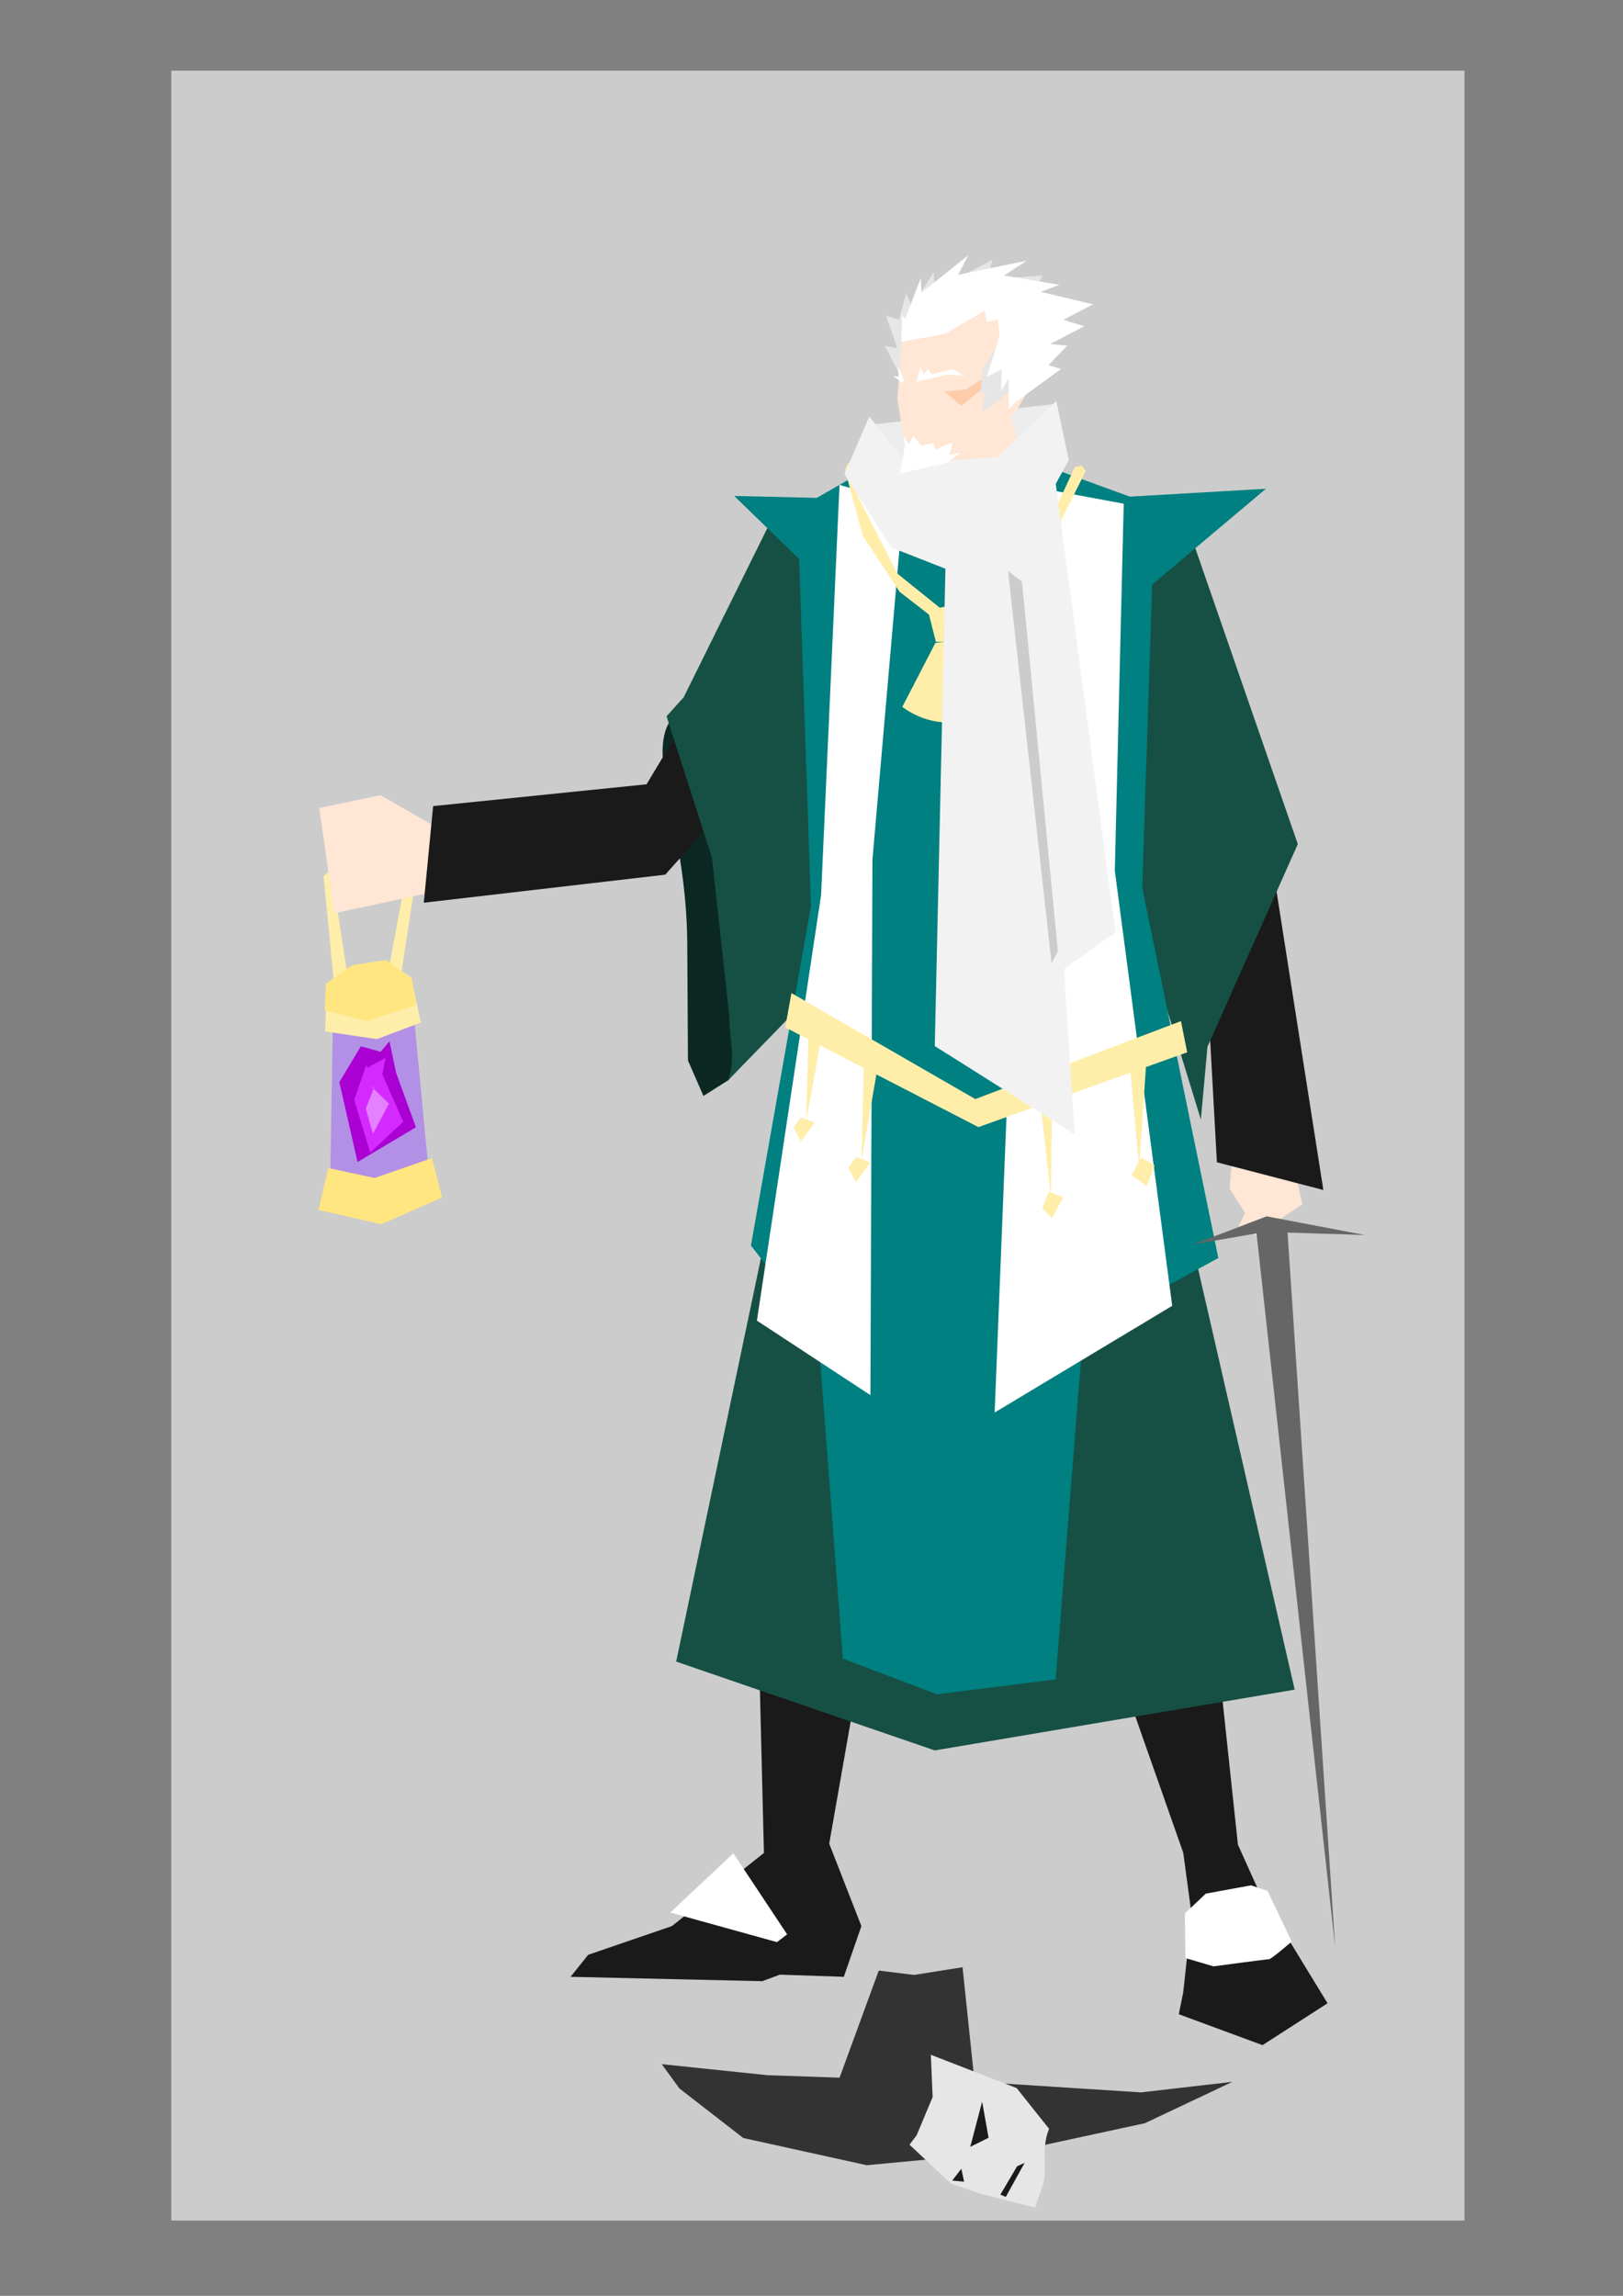 <?xml version="1.0" encoding="UTF-8" standalone="no"?>
<!-- Created with Inkscape (http://www.inkscape.org/) -->

<svg
   xmlns:dc="http://purl.org/dc/elements/1.1/"
   xmlns:cc="http://creativecommons.org/ns#"
   xmlns:rdf="http://www.w3.org/1999/02/22-rdf-syntax-ns#"
   xmlns:svg="http://www.w3.org/2000/svg"
   xmlns="http://www.w3.org/2000/svg"
   xmlns:sodipodi="http://sodipodi.sourceforge.net/DTD/sodipodi-0.dtd"
   xmlns:inkscape="http://www.inkscape.org/namespaces/inkscape"
   width="744.094"
   height="1052.362"
   id="svg2"
   version="1.1"
   inkscape:version="0.48.3.1 r9886"
   sodipodi:docname="cookie_cruch.svg">
  <rect width="100%" height="100%" fill="#808080" stroke="none"/>
  <defs
     id="defs4" />
  <sodipodi:namedview
     id="base"
     pagecolor="#ffffff"
     bordercolor="#666666"
     borderopacity="1.0"
     inkscape:pageopacity="0.0"
     inkscape:pageshadow="2"
     inkscape:zoom="0.35"
     inkscape:cx="934.19234"
     inkscape:cy="557.76772"
     inkscape:document-units="px"
     inkscape:current-layer="layer1"
     showgrid="false"
     inkscape:window-width="1366"
     inkscape:window-height="664"
     inkscape:window-x="-8"
     inkscape:window-y="1016"
     inkscape:window-maximized="1"
     showguides="true"
     inkscape:guide-bbox="true" />
  <g
     inkscape:label="Layer 1"
     inkscape:groupmode="layer"
     id="layer1">
    <rect
       style="fill:#cccccc;fill-opacity:1;fill-rule:nonzero;stroke:none"
       id="rect3026"
       width="592.909"
       height="985.5"
       x="78.519"
       y="32.362"
       inkscape:export-filename="C:\Users\iie\Desktop\cookie_priest.png"
       inkscape:export-xdpi="113"
       inkscape:export-ydpi="113" />
    <g
       id="g3325"
       transform="translate(-228.78,-387.151)"
       inkscape:export-filename="C:\Users\iie\Desktop\cookie_priest.png"
       inkscape:export-xdpi="113"
       inkscape:export-ydpi="113">
      <path
         inkscape:connector-curvature="0"
         id="path3209"
         d="m 377.143,788.791 13.571,-12.857 15.714,-2.143 13.571,12.143 -7.857,51.429 -6.429,0.714 8.571,-45.714 L 400,780.934 l -18.571,10 7.143,46.429 -6.429,2.857 z"
         style="fill:#ffeeaa;fill-opacity:1;stroke:none" />
      <path
         sodipodi:nodetypes="ccccccc"
         inkscape:connector-curvature="0"
         id="path3215"
         d="m 381.333,859.423 -1.133,67.027 23.356,4.189 21.718,-7.071 -6.566,-68.69 -16.606,8.081 z"
         style="opacity:0.5;fill:#9955ff;stroke:none" />
      <path
         inkscape:connector-curvature="0"
         id="path3211"
         d="m 378.807,838.21 12.122,-8.586 15.152,-2.02 11.112,7.576 4.546,20.708 -20.203,7.576 -23.739,-3.536 z"
         style="fill:#ffeeaa;fill-opacity:1;stroke:none" />
      <path
         sodipodi:nodetypes="ccccccc"
         inkscape:connector-curvature="0"
         id="path3213"
         d="m 379.312,922.558 21.213,4.546 26.264,-9.091 4.699,18.03 -27.932,12.275 -28.789,-6.566 z"
         style="fill:#ffe680;fill-opacity:1;stroke:none" />
      <path
         inkscape:connector-curvature="0"
         id="path3259"
         d="m 392.697,919.78 -8.334,-36.618 9.849,-16.415 9.091,2.525 4.041,-4.798 3.03,14.395 9.091,25.001 z"
         style="fill:#aa00d4;stroke:none" />
      <path
         inkscape:connector-curvature="0"
         id="path3257"
         d="m 396.737,875.333 -5.556,15.91 7.324,24.244 15.152,-14.142 -9.596,-21.718 1.515,-7.576 -8.334,4.546 z"
         style="fill:#d42aff;stroke:none" />
      <path
         inkscape:connector-curvature="0"
         id="path3255"
         d="m 400.273,885.687 -3.788,9.596 3.283,11.617 7.324,-13.89 -8.081,-7.829 z"
         style="fill:#e580ff;stroke:none" />
      <path
         inkscape:connector-curvature="0"
         id="path3261"
         d="m 377.679,850.219 19.107,5 22.679,-7.321 -1.786,-12.143 -11.964,-8.571 -15.714,2.5 -11.786,8.393 z"
         style="fill:#ffe680;stroke:none" />
    </g>
    <path
       style="fill:#0b2822;fill-opacity:1;stroke:none"
       d="m 307.611,329.841 c -11.716,17.096 7.149,49.225 7.472,102.513 l 0.326,53.75 7.102,16.25 11.617,-7.353 60.862,-95.965 -41.416,-122.228 z"
       id="path3199"
       inkscape:connector-curvature="0"
       sodipodi:nodetypes="cscccccc"
       inkscape:export-filename="C:\Users\iie\Desktop\cookie_priest.png"
       inkscape:export-xdpi="113"
       inkscape:export-ydpi="113" />
    <path
       style="fill:#1a1a1a;stroke:none"
       d="m 488.576,463.795 -40.594,58.594 52.896,173.912 7.207,55.174 34.397,97.789 3.844,28.469 -3.844,35.469 -2.031,10.094 38.375,14.156 29.812,-19.188 -16.656,-27.281 -13.156,-23.25 -1.312,-0.031 -9.969,-22.156 -10.75,-100.821 -14.677,-61.88 -10.48,-191.205 z m -112.875,1.438 c -15.338,81.157 -12.417,155.115 -28.442,227.507 l -0.115,30.612 3.092,126.006 -42.188,33.531 -38.375,13.156 -8.094,10.094 87.906,2 8.062,-3 29.312,1 8.062,-23.25 -14.75,-37.781 17.054,-97.069 -6.038,-49.572 55.105,-170.703 z"
       id="path3065"
       inkscape:connector-curvature="0"
       sodipodi:nodetypes="cccccccccccccccccccccccccccccccccc"
       inkscape:export-filename="C:\Users\iie\Desktop\cookie_priest.png"
       inkscape:export-xdpi="113"
       inkscape:export-ydpi="113" />
    <path
       style="fill:#ffe6d5;fill-opacity:1;stroke:none"
       d="m 153.329,418.615 -6.977,-48.264 28.124,-5.846 28.578,16.451 2.995,26.299 z"
       id="path3082-7"
       inkscape:connector-curvature="0"
       sodipodi:nodetypes="cccccc"
       inkscape:export-filename="C:\Users\iie\Desktop\cookie_priest.png"
       inkscape:export-xdpi="113"
       inkscape:export-ydpi="113" />
    <path
       style="fill:#1a1a1a;fill-opacity:1;stroke:none"
       d="m 373.571,230.934 -77.143,128.571 -97.848,10 -4.286,44.286 L 305,400.934 400.714,293.791 z"
       id="path3090"
       inkscape:connector-curvature="0"
       sodipodi:nodetypes="ccccccc"
       inkscape:export-filename="C:\Users\iie\Desktop\cookie_priest.png"
       inkscape:export-xdpi="113"
       inkscape:export-ydpi="113" />
    <path
       style="fill:#ececec;fill-opacity:1;stroke:none"
       d="m 400.714,194.505 82.857,-9.286 -4.286,37.143 -42.857,32.143 -37.857,-35 z"
       id="path3017"
       inkscape:connector-curvature="0"
       inkscape:export-filename="C:\Users\iie\Desktop\cookie_priest.png"
       inkscape:export-xdpi="113"
       inkscape:export-ydpi="113" />
    <path
       style="fill:#ffe6d5;stroke:none"
       d="m 430.714,194.505 -2.143,34.286 -2.857,5.714 15,5.714 31.429,-8.571 4.286,-12.143 -7.143,-7.857 -7.857,-28.571 z"
       id="path3011"
       inkscape:connector-curvature="0"
       inkscape:export-filename="C:\Users\iie\Desktop\cookie_priest.png"
       inkscape:export-xdpi="113"
       inkscape:export-ydpi="113" />
    <path
       style="fill:#ffe6d5;fill-opacity:1;stroke:none"
       d="m 565.806,518.653 -2.02,26.264 7.071,11.112 -3.03,6.061 8.081,4.041 21.213,-14.142 -9.091,-40.406 z"
       id="path3056"
       inkscape:connector-curvature="0"
       inkscape:export-filename="C:\Users\iie\Desktop\cookie_priest.png"
       inkscape:export-xdpi="113"
       inkscape:export-ydpi="113" />
    <path
       style="fill:#1a1a1a;fill-opacity:1;stroke:none"
       d="m 533.308,238.674 -31.312,23.219 10.094,42.438 38.5,95.688 7.317,132.754 48.804,12.696 -25.589,-163.232 1.688,-1.125 -2.938,-8.5 -0.094,-0.594 -0.094,0.094 z"
       id="path3052"
       inkscape:connector-curvature="0"
       sodipodi:nodetypes="cccccccccccc"
       inkscape:export-filename="C:\Users\iie\Desktop\cookie_priest.png"
       inkscape:export-xdpi="113"
       inkscape:export-ydpi="113" />
    <path
       style="fill:#165044;fill-opacity:1;stroke:none"
       d="m 541.461,232.361 53.538,154.553 -41.416,92.934 -3.03,33.335 -67.68,-220.213 c 18.928,-20.504 0.231,-59.82 58.589,-60.609 z"
       id="path3201"
       inkscape:connector-curvature="0"
       sodipodi:nodetypes="cccccc"
       inkscape:export-filename="C:\Users\iie\Desktop\cookie_priest.png"
       inkscape:export-xdpi="113"
       inkscape:export-ydpi="113" />
    <path
       style="fill:#165044;stroke:none"
       d="M 351.429,564.505 310,761.648 428.571,802.362 593.571,774.505 541.429,547.362 z"
       id="path3189"
       inkscape:connector-curvature="0"
       sodipodi:nodetypes="cccccc"
       inkscape:export-filename="C:\Users\iie\Desktop\cookie_priest.png"
       inkscape:export-xdpi="113"
       inkscape:export-ydpi="113" />
    <path
       style="fill:#165044;fill-opacity:1;stroke:none"
       d="m 357.614,230.341 -44.172,89.284 -7.851,8.7 20.819,64.85 7.971,72.531 c -0.081,11.029 3.286,20.089 -0.823,29.775 l 55.371,-57.049 5.051,-158.594 z"
       id="path3197"
       inkscape:connector-curvature="0"
       sodipodi:nodetypes="ccccccccc"
       inkscape:export-filename="C:\Users\iie\Desktop\cookie_priest.png"
       inkscape:export-xdpi="113"
       inkscape:export-ydpi="113" />
    <path
       style="fill:#008080;stroke:none"
       d="m 336.608,227.326 37.876,0.888 32.658,-18.71 25.714,48.571 31.429,-50 53.715,19.577 62.39,-3.618 -52.152,43.912 -4.563,139.03 34.895,169.67 -61.947,33.804 -12.641,159.371 -54.432,6.807 -43.123,-16.333 -11.418,-149.697 -30.725,-39.665 27.523,-155.643 -5.431,-159.061 z"
       id="path2985"
       inkscape:connector-curvature="0"
       sodipodi:nodetypes="ccccccccccccccccccc"
       inkscape:export-filename="C:\Users\iie\Desktop\cookie_priest.png"
       inkscape:export-xdpi="113"
       inkscape:export-ydpi="113" />
    <path
       style="fill:#ffffff;stroke:none"
       d="m 384.888,222.26 -8.437,187.945 -29.428,195.148 52.038,34.155 0.93,-245.515 14.193,-163.105 z"
       id="path2989"
       inkscape:connector-curvature="0"
       sodipodi:nodetypes="ccccccc"
       inkscape:export-filename="C:\Users\iie\Desktop\cookie_priest.png"
       inkscape:export-xdpi="113"
       inkscape:export-ydpi="113" />
    <path
       style="fill:#ffffff;stroke:none"
       d="m 468.73,222.26 -2.816,177.598 -9.898,247.616 81.404,-48.905 -26.314,-199.526 4.091,-168.156 z"
       id="path2989-1"
       inkscape:connector-curvature="0"
       sodipodi:nodetypes="ccccccc"
       inkscape:export-filename="C:\Users\iie\Desktop\cookie_priest.png"
       inkscape:export-xdpi="113"
       inkscape:export-ydpi="113" />
    <path
       style="fill:#ffeeaa;fill-opacity:1;stroke:none"
       d="m 425.294,279.333 15.405,-0.253 -4.293,15.152 -7.324,0 z"
       id="path3030"
       inkscape:connector-curvature="0"
       inkscape:export-filename="C:\Users\iie\Desktop\cookie_priest.png"
       inkscape:export-xdpi="113"
       inkscape:export-ydpi="113" />
    <path
       style="fill:#ffeeaa;stroke:none"
       d="m 387.413,215.441 8.081,30.052 16.92,25.759 16.92,13.132 25.506,-7.071 25.759,-27.022 17.173,-34.345 -1.768,-2.525 -3.283,0.758 -14.647,31.567 -27.022,28.284 -20.203,4.546 -19.445,-15.657 -17.93,-35.103 -1.768,-14.9 -3.026,-0.612 z"
       id="path3028"
       inkscape:connector-curvature="0"
       sodipodi:nodetypes="ccccccccccccccccc"
       inkscape:export-filename="C:\Users\iie\Desktop\cookie_priest.png"
       inkscape:export-xdpi="113"
       inkscape:export-ydpi="113" />
    <path
       style="fill:#ffeeaa;fill-opacity:1;stroke:none"
       d="M 428.829,294.738 413.677,324.033 c 13.982,10.27 30.639,8.632 40.659,0.253 l -17.678,-30.557 z"
       id="path3032"
       inkscape:connector-curvature="0"
       sodipodi:nodetypes="ccccc"
       inkscape:export-filename="C:\Users\iie\Desktop\cookie_priest.png"
       inkscape:export-xdpi="113"
       inkscape:export-ydpi="113" />
    <path
       style="fill:#e6e6e6;stroke:none"
       d="m 412.414,171.752 -6.692,-13.132 5.682,1.01 -5.177,-14.9 5.935,1.768 3.283,-11.869 2.778,6.061 9.849,-15.91 0.253,8.586 26.769,-14.395 -2.778,9.091 25.759,-1.768 -6.819,11.869 10.354,5.808 z"
       id="path3050"
       inkscape:connector-curvature="0"
       sodipodi:nodetypes="ccccccccccccccc"
       inkscape:export-filename="C:\Users\iie\Desktop\cookie_priest.png"
       inkscape:export-xdpi="113"
       inkscape:export-ydpi="113" />
    <path
       style="fill:#ffe6d5;stroke:none"
       d="m 426.429,136.648 -12.857,17.143 -2.143,29.286 4.286,26.429 25.714,-0.714 24.286,-20 10,-17.143 -2.857,-32.857 -21.429,-12.143 z"
       id="path3009"
       inkscape:connector-curvature="0"
       inkscape:export-filename="C:\Users\iie\Desktop\cookie_priest.png"
       inkscape:export-xdpi="113"
       inkscape:export-ydpi="113" />
    <path
       style="fill:#ffccaa;stroke:none"
       d="m 456.987,169.732 c -0.631,0 -14.142,8.839 -14.142,8.839 l -9.849,0.884 7.829,6.566 21.718,-17.804 z"
       id="path3048"
       inkscape:connector-curvature="0"
       inkscape:export-filename="C:\Users\iie\Desktop\cookie_priest.png"
       inkscape:export-xdpi="113"
       inkscape:export-ydpi="113" />
    <path
       style="fill:#f2f2f2;stroke:none"
       d="m 387.143,217.362 21.429,33.571 40,15.714 25.714,-27.143 L 490,210.934 l -5.714,-27.143 -27.143,25.714 -41.429,2.857 -17.143,-21.429 z"
       id="path2987"
       inkscape:connector-curvature="0"
       sodipodi:nodetypes="cccccccccc"
       inkscape:export-filename="C:\Users\iie\Desktop\cookie_priest.png"
       inkscape:export-xdpi="113"
       inkscape:export-ydpi="113" />
    <path
       style="fill:#e6e6e6;fill-opacity:1;stroke:none"
       d="m 458.393,156.291 -7.857,12.5 -1.071,12.5 2.5,-2.5 -1.786,10.357 20,-15 z"
       id="path3207"
       inkscape:connector-curvature="0"
       inkscape:export-filename="C:\Users\iie\Desktop\cookie_priest.png"
       inkscape:export-xdpi="113"
       inkscape:export-ydpi="113" />
    <path
       style="fill:#ffffff;stroke:none"
       d="m 413.214,156.648 0.357,-12.5 1.429,2.143 7.143,-18.929 0.357,6.786 21.429,-17.143 -4.643,8.929 31.429,-6.429 -10.357,6.786 25.357,4.286 -8.571,3.214 23.929,5.714 -13.571,7.143 9.643,2.857 -15.714,8.214 7.857,0.714 -8.571,8.929 5.714,1.786 -21.071,15.357 -2.857,3.214 0,-14.286 -3.571,5.714 0.357,-10 -6.786,3.571 5.714,-18.571 -0.714,-7.857 -5,1.429 -1.071,-5.357 -18.214,10.714 z"
       id="path3024"
       inkscape:connector-curvature="0"
       inkscape:export-filename="C:\Users\iie\Desktop\cookie_priest.png"
       inkscape:export-xdpi="113"
       inkscape:export-ydpi="113" />
    <path
       style="fill:#333333;stroke:none"
       d="m 441.293,901.743 -22.25,3.531 -16.156,-2 -17.969,49.094 -33.031,-1.125 -48.5,-5.062 8.094,11.125 29.281,22.719 56.594,12.469 68.156,-6.406 59.375,-12.844 40.125,-18.969 -41.938,4.844 -67.656,-4.344 -8.594,-0.281 -5.531,-52.75 z"
       id="path3013"
       inkscape:connector-curvature="0"
       inkscape:export-filename="C:\Users\iie\Desktop\cookie_priest.png"
       inkscape:export-xdpi="113"
       inkscape:export-ydpi="113" />
    <path
       style="fill:#ffffff;stroke:none"
       d="m 307.3,876.673 48.929,13.571 4.643,-3.571 -24.643,-37.143 z"
       id="path3191"
       inkscape:connector-curvature="0"
       inkscape:export-filename="C:\Users\iie\Desktop\cookie_priest.png"
       inkscape:export-xdpi="113"
       inkscape:export-ydpi="113" />
    <path
       style="fill:#ffffff;stroke:none"
       d="m 543.229,877.091 9.596,-9.091 20.708,-3.788 7.576,2.525 11.112,23.233 c 0,0 -9.344,8.081 -10.354,8.081 -1.01,0 -25.506,3.283 -25.506,3.283 l -12.879,-3.788 z"
       id="path3193"
       inkscape:connector-curvature="0"
       inkscape:export-filename="C:\Users\iie\Desktop\cookie_priest.png"
       inkscape:export-xdpi="113"
       inkscape:export-ydpi="113" />
    <path
       style="fill:#ffeeaa;fill-opacity:1;stroke:none"
       d="m 360,470.934 88.571,45.714 95.714,-34.286 -2.857,-14.286 -94.286,35.714 -84.286,-48.571 z"
       id="path3263"
       inkscape:connector-curvature="0"
       inkscape:export-filename="C:\Users\iie\Desktop\cookie_priest.png"
       inkscape:export-xdpi="113"
       inkscape:export-ydpi="113" />
    <path
       style="fill:#ffeeaa;fill-opacity:1;stroke:none"
       d="m 476.812,504.345 5.051,43.942 0.505,-46.972 z"
       id="path3267"
       inkscape:connector-curvature="0"
       inkscape:export-filename="C:\Users\iie\Desktop\cookie_priest.png"
       inkscape:export-xdpi="113"
       inkscape:export-ydpi="113" />
    <path
       style="fill:#f2f2f2;fill-opacity:1;stroke:none"
       d="m 433.571,255.219 -5,224.286 64.127,40.412 -19.127,-294.698 z"
       id="path3019"
       inkscape:connector-curvature="0"
       sodipodi:nodetypes="ccccc"
       inkscape:export-filename="C:\Users\iie\Desktop\cookie_priest.png"
       inkscape:export-xdpi="113"
       inkscape:export-ydpi="113" />
    <path
       style="fill:#f2f2f2;fill-opacity:1;stroke:none"
       d="m 460,223.791 16.429,228.571 35,-25 -28.571,-214.286 z"
       id="path3021"
       inkscape:connector-curvature="0"
       sodipodi:nodetypes="ccccc"
       inkscape:export-filename="C:\Users\iie\Desktop\cookie_priest.png"
       inkscape:export-xdpi="113"
       inkscape:export-ydpi="113" />
    <path
       style="fill:#cccccc;stroke:none"
       d="m 462.143,261.648 20,180 L 485,435.934 468.571,266.648 z"
       id="path3205"
       inkscape:connector-curvature="0"
       sodipodi:nodetypes="ccccc"
       inkscape:export-filename="C:\Users\iie\Desktop\cookie_priest.png"
       inkscape:export-xdpi="113"
       inkscape:export-ydpi="113" />
    <path
       style="fill:#ffeeaa;fill-opacity:1;stroke:none"
       d="m 395.999,486.92 -1.01,44.952 7.071,-40.911 z"
       id="path3265"
       inkscape:connector-curvature="0"
       inkscape:export-filename="C:\Users\iie\Desktop\cookie_priest.png"
       inkscape:export-xdpi="113"
       inkscape:export-ydpi="113" />
    <path
       style="fill:#ffeeaa;fill-opacity:1;stroke:none"
       d="m 517.723,485.657 4.546,49.497 3.536,-52.528 z"
       id="path3269"
       inkscape:connector-curvature="0"
       inkscape:export-filename="C:\Users\iie\Desktop\cookie_priest.png"
       inkscape:export-xdpi="113"
       inkscape:export-ydpi="113" />
    <path
       style="fill:#ffeeaa;fill-opacity:1;stroke:none"
       d="m 523.279,530.609 -4.546,8.081 7.071,5.051 3.536,-9.596 z"
       id="path3271"
       inkscape:connector-curvature="0"
       inkscape:export-filename="C:\Users\iie\Desktop\cookie_priest.png"
       inkscape:export-xdpi="113"
       inkscape:export-ydpi="113" />
    <path
       style="fill:#ffeeaa;fill-opacity:1;stroke:none"
       d="m 480.852,546.266 -3.03,7.576 4.546,4.546 5.051,-9.596 z"
       id="path3273"
       inkscape:connector-curvature="0"
       inkscape:export-filename="C:\Users\iie\Desktop\cookie_priest.png"
       inkscape:export-xdpi="113"
       inkscape:export-ydpi="113" />
    <path
       style="fill:#ffeeaa;fill-opacity:1;stroke:none"
       d="m 392.464,530.356 -3.536,5.051 3.536,6.566 6.566,-9.091 z"
       id="path3275"
       inkscape:connector-curvature="0"
       inkscape:export-filename="C:\Users\iie\Desktop\cookie_priest.png"
       inkscape:export-xdpi="113"
       inkscape:export-ydpi="113" />
    <path
       style="fill:#ffeeaa;fill-opacity:1;stroke:none"
       d="m 370.67,471.621 -0.983,42.036 6.879,-38.257 z"
       id="path3265-9"
       inkscape:connector-curvature="0"
       inkscape:export-filename="C:\Users\iie\Desktop\cookie_priest.png"
       inkscape:export-xdpi="113"
       inkscape:export-ydpi="113" />
    <path
       style="fill:#ffeeaa;fill-opacity:1;stroke:none"
       d="m 367.231,512.24 -3.439,4.723 3.439,6.14 6.387,-8.502 z"
       id="path3275-4"
       inkscape:connector-curvature="0"
       inkscape:export-filename="C:\Users\iie\Desktop\cookie_priest.png"
       inkscape:export-xdpi="113"
       inkscape:export-ydpi="113" />
    <g
       id="g3311"
       transform="matrix(0.492,-0.87,0.87,0.492,-36.733,992.287)"
       inkscape:export-filename="C:\Users\iie\Desktop\cookie_priest.png"
       inkscape:export-xdpi="113"
       inkscape:export-ydpi="113">
      <path
         sodipodi:nodetypes="ccccccscccc"
         inkscape:connector-curvature="0"
         id="path3298"
         d="m 231.467,390.617 5.357,0.714 18.871,-2.238 16.486,-10.262 6.071,41.786 -8.929,22.143 c -10.097,1.173 -16.95,9.031 -24.585,10.374 l -10.058,1.769 -6.786,-25 -2.611,-13.963 z"
         style="fill:#e6e6e6;stroke:none" />
      <path
         sodipodi:nodetypes="cccc"
         inkscape:connector-curvature="0"
         id="path3302"
         d="m 244.324,415.349 20.714,-5.446 -12.946,10.714 z"
         style="fill:#1a1a1a;stroke:none" />
      <path
         inkscape:connector-curvature="0"
         id="path3304"
         d="m 232.069,438.165 15.061,0.283 3.076,2.22 -17.849,0.167 z"
         style="fill:#1a1a1a;fill-opacity:1;stroke:none" />
      <path
         sodipodi:nodetypes="cccc"
         inkscape:connector-curvature="0"
         id="path3306"
         d="m 226.786,415.755 6.786,0.982 -4.554,4.018 z"
         style="fill:#1a1a1a;fill-opacity:1;stroke:none" />
    </g>
    <path
       style="fill:#ffffff;fill-opacity:1;stroke:none"
       d="m 414.813,204.203 -1.389,9.344 -1.01,3.536 21.971,-4.924 5.808,-4.672 -4.925,1.01 1.515,-5.682 -7.955,3.283 -1.01,-3.157 -5.303,1.389 -3.662,-4.419 -2.147,3.536 -2.399,-3.409 z"
       id="path3317"
       inkscape:connector-curvature="0"
       sodipodi:nodetypes="cccccccccccccc"
       inkscape:export-filename="C:\Users\iie\Desktop\cookie_priest.png"
       inkscape:export-xdpi="113"
       inkscape:export-ydpi="113" />
    <path
       style="fill:#ffffff;fill-opacity:1;stroke:none"
       d="m 420.117,175.035 1.894,-6.819 1.515,3.409 1.894,-2.525 1.641,2.399 9.849,-2.273 5.43,3.157 -7.576,-0.758 z"
       id="path3319"
       inkscape:connector-curvature="0"
       sodipodi:nodetypes="ccccccccc"
       inkscape:export-filename="C:\Users\iie\Desktop\cookie_priest.png"
       inkscape:export-xdpi="113"
       inkscape:export-ydpi="113" />
    <path
       style="fill:#ffffff;fill-opacity:1;stroke:none"
       d="m 414.561,174.278 -2.652,-6.061 0.126,4.546 -2.525,-0.505 4.041,3.157 z"
       id="path3321"
       inkscape:connector-curvature="0"
       sodipodi:nodetypes="cccccc"
       inkscape:export-filename="C:\Users\iie\Desktop\cookie_priest.png"
       inkscape:export-xdpi="113"
       inkscape:export-ydpi="113" />
    <path
       style="fill:#666666;stroke:none"
       d="m 580.701,557.545 -33.562,12.844 28.938,-5.031 36.094,327.656 -21.875,-328.031 35.406,1.125 -45,-8.562 z"
       id="path3335"
       inkscape:export-filename="C:\Users\iie\Desktop\cookie_priest.png"
       inkscape:export-xdpi="113"
       inkscape:export-ydpi="113"
       inkscape:connector-curvature="0" />
  </g>
</svg>
